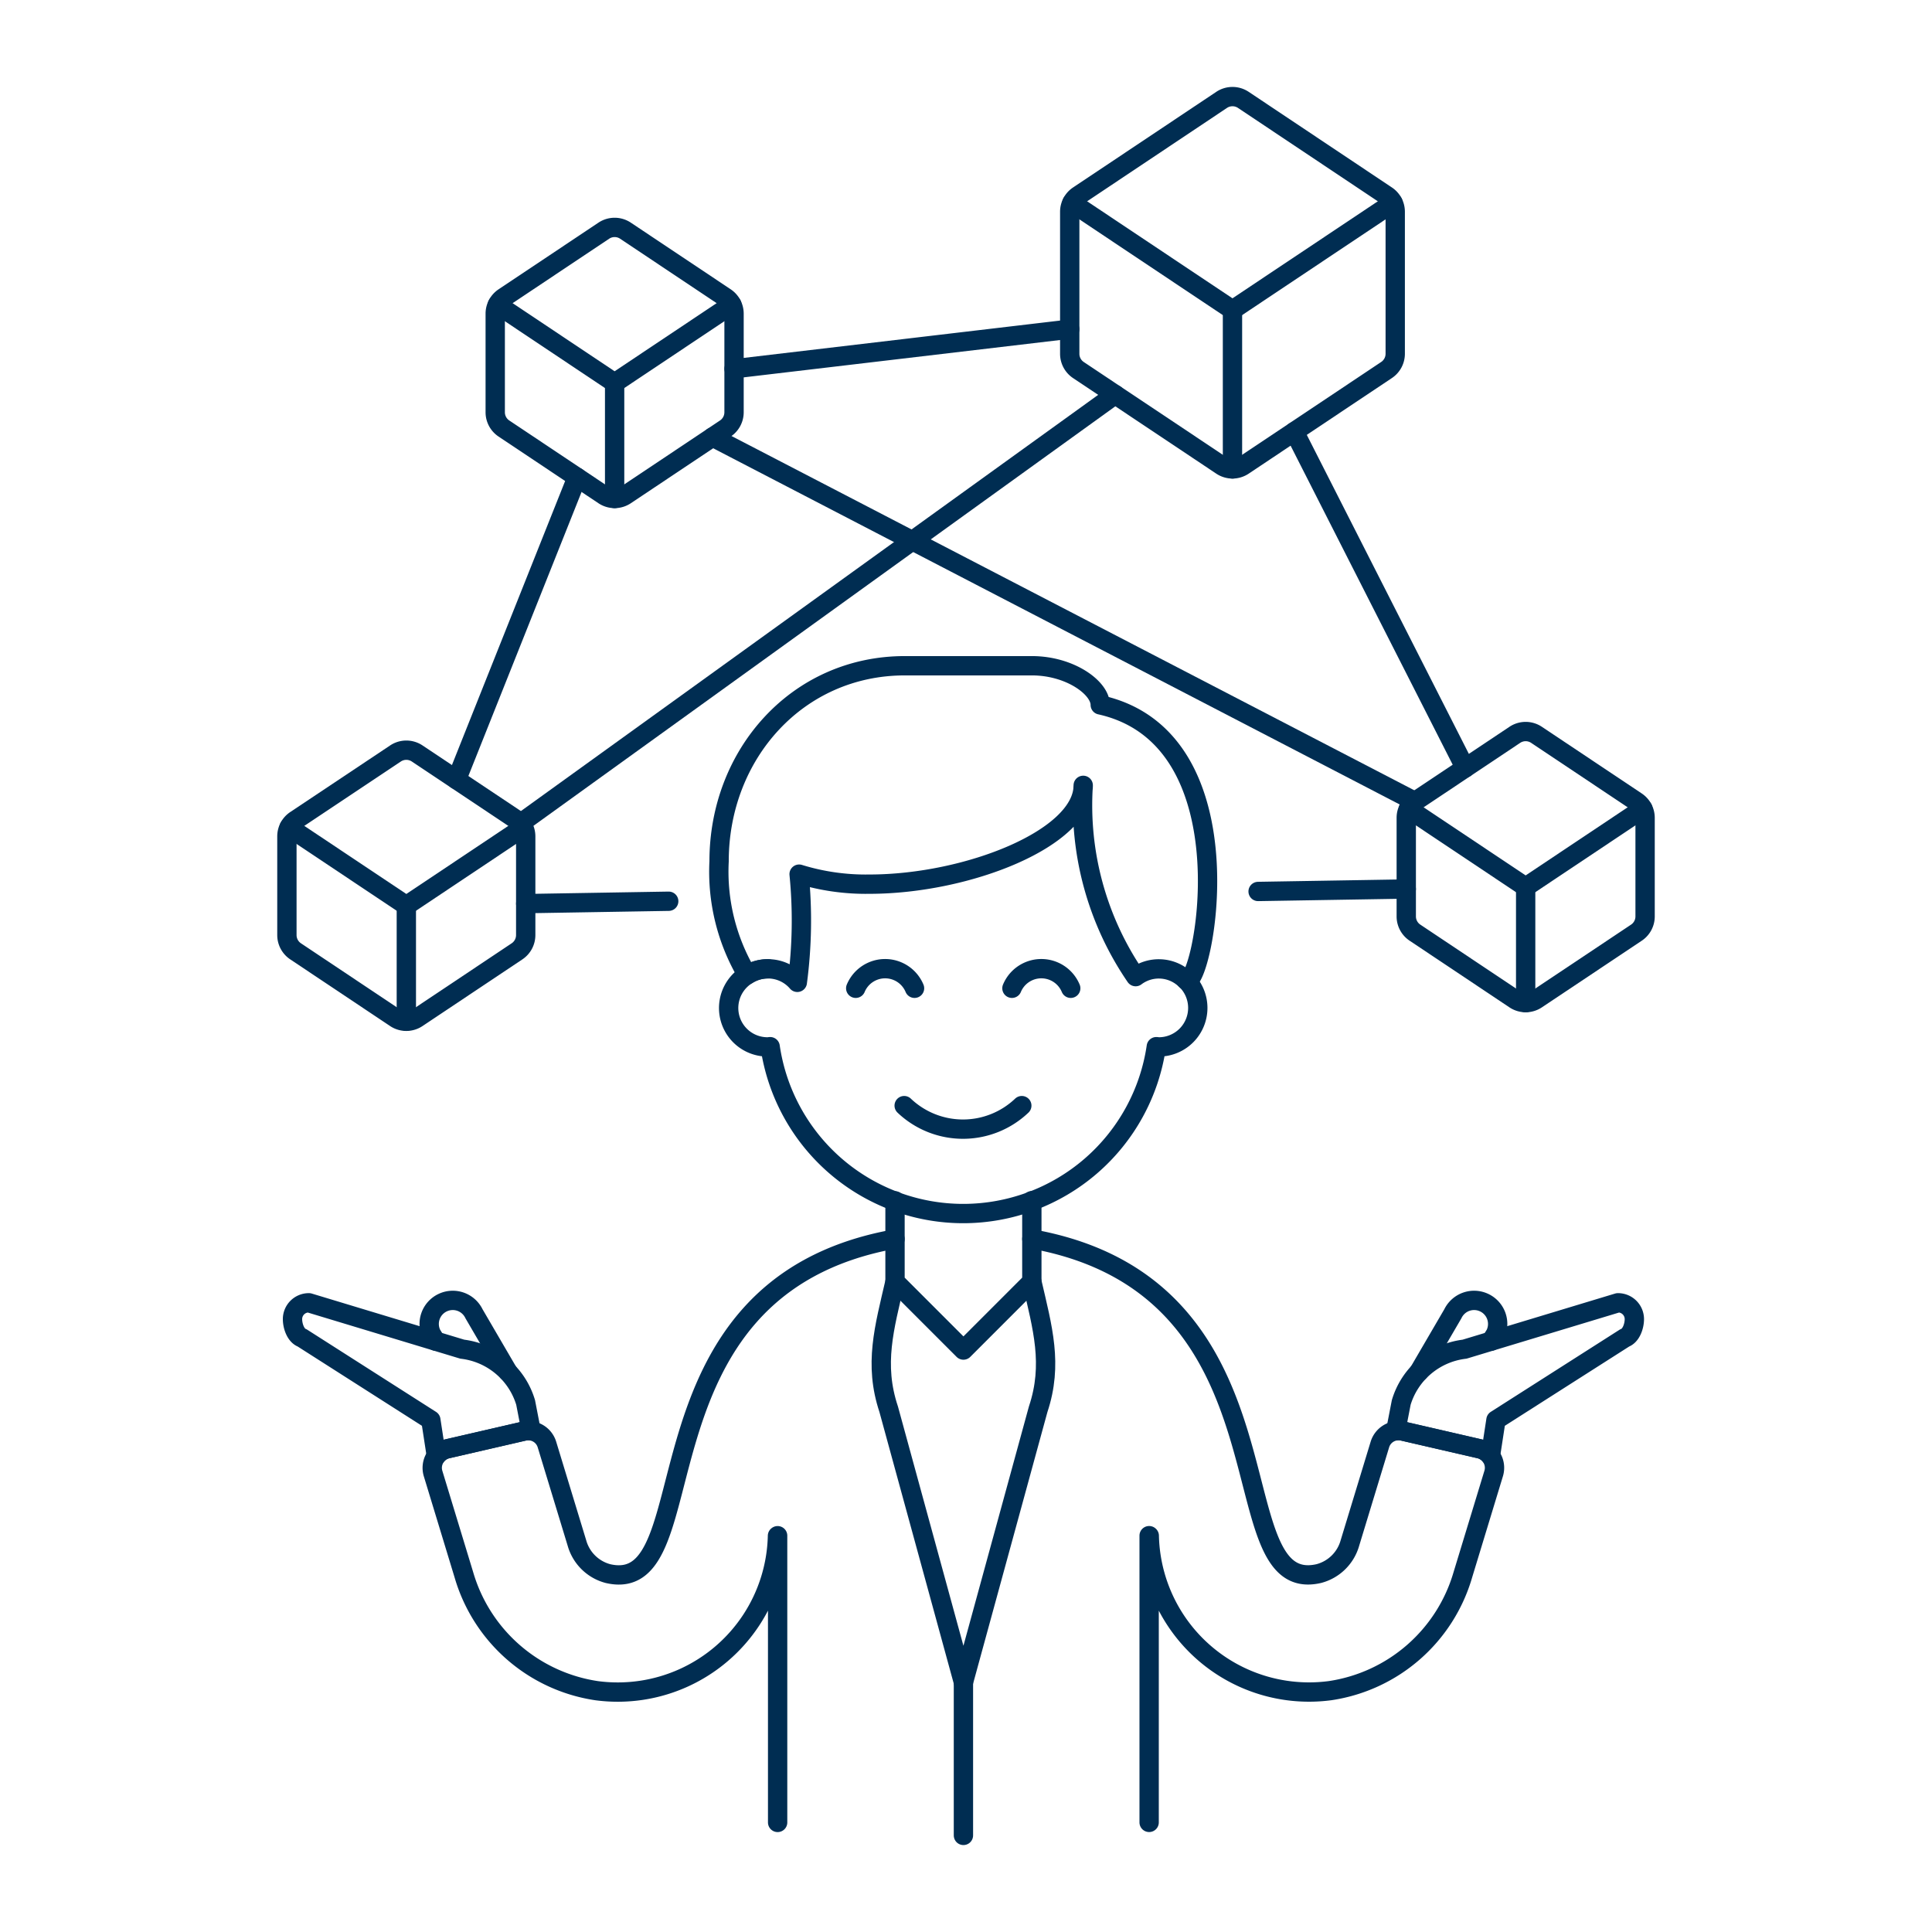 <svg xmlns="http://www.w3.org/2000/svg" version="1.1" xmlns:xlink="http://www.w3.org/1999/xlink" xmlns:svgjs="http://svgjs.com/svgjs" viewBox="0 0 300 300" width="300" height="300"><g transform="matrix(3,0,0,3,0,0)"><path d="M57.719 20.422L26.948 42.607" fill="none" stroke="#002d52" stroke-linecap="round" stroke-linejoin="round"></path><path d="M65.119 46.142L72.788 46.015" fill="none" stroke="#002d52" stroke-linecap="round" stroke-linejoin="round"></path><path d="M27.212 46.771L34.613 46.648" fill="none" stroke="#002d52" stroke-linecap="round" stroke-linejoin="round"></path><path d="M36.882 22.622L73.238 41.486" fill="none" stroke="#002d52" stroke-linecap="round" stroke-linejoin="round"></path><path d="M29.866 24.705L23.629 40.355" fill="none" stroke="#002d52" stroke-linecap="round" stroke-linejoin="round"></path><path d="M66.993 22.341L75.838 39.75" fill="none" stroke="#002d52" stroke-linecap="round" stroke-linejoin="round"></path><path d="M37.994 19.088L55.369 17.037" fill="none" stroke="#002d52" stroke-linecap="round" stroke-linejoin="round"></path><path d="M26.284,71l-1.75-3a1.219,1.219,0,0,0-1.627-.572h0a1.218,1.218,0,0,0-.572,1.627l.221.363" fill="none" stroke="#002d52" stroke-linecap="round" stroke-linejoin="round"></path><path d="M23.162,74.986l3.953-.912a1,1,0,0,1,.376-.015l-.284-1.466a3.907,3.907,0,0,0-3.279-2.76l-7.935-2.4a.844.844,0,0,0-.853.845c0,.356.164.85.5.972L22.3,73.5l.284,1.851A.993.993,0,0,1,23.162,74.986Z" fill="none" stroke="#002d52" stroke-linecap="round" stroke-linejoin="round"></path><path d="M73.45,71l1.75-3a1.219,1.219,0,0,1,1.627-.572h0a1.218,1.218,0,0,1,.572,1.627l-.221.363" fill="none" stroke="#002d52" stroke-linecap="round" stroke-linejoin="round"></path><path d="M76.572,74.986l-3.953-.912a1,1,0,0,0-.376-.015l.284-1.466a3.906,3.906,0,0,1,3.279-2.76l7.935-2.4a.845.845,0,0,1,.853.845c0,.356-.164.85-.5.972L77.43,73.5l-.284,1.851A1,1,0,0,0,76.572,74.986Z" fill="none" stroke="#002d52" stroke-linecap="round" stroke-linejoin="round"></path><path d="M46.326,66.337c-.554,2.4-1.106,4.272-.327,6.607l3.868,14.135,3.868-14.135c.779-2.335.227-4.208-.327-6.607" fill="none" stroke="#002d52" stroke-linecap="round" stroke-linejoin="round"></path><path d="M53.408 62.147L53.408 66.337 49.867 69.879 46.326 66.337 46.326 62.154" fill="none" stroke="#002d52" stroke-linecap="round" stroke-linejoin="round"></path><path d="M49.867 95L49.867 87.079" fill="none" stroke="#002d52" stroke-linecap="round" stroke-linejoin="round"></path><path d="M39.749,50.145a1.975,1.975,0,0,0-1.072.313,2.013,2.013,0,0,0,1.062,3.73c.042,0,.082-.009.124-.012a10.1,10.1,0,0,0,19.987,0c.042,0,.082.012.124.012a2.018,2.018,0,0,0,1.407-3.47" fill="none" stroke="#002d52" stroke-linecap="round" stroke-linejoin="round"></path><path d="M46.8,57.227a4.415,4.415,0,0,0,6.088,0" fill="none" stroke="#002d52" stroke-linecap="round" stroke-linejoin="round"></path><path d="M55.421,51.153a1.648,1.648,0,0,0-3.043,0" fill="none" stroke="#002d52" stroke-linecap="round" stroke-linejoin="round"></path><path d="M47.336,51.153a1.649,1.649,0,0,0-3.044,0" fill="none" stroke="#002d52" stroke-linecap="round" stroke-linejoin="round"></path><path d="M56.949,36.485c0-.884-1.563-2.026-3.541-2.026H46.832c-5.548,0-9.612,4.573-9.612,10.121a10.434,10.434,0,0,0,1.457,5.878,2,2,0,0,1,2.592.388,24.327,24.327,0,0,0,.093-5.6A11.7,11.7,0,0,0,45,45.764c5.067,0,11.067-2.373,11.067-5.114a15.692,15.692,0,0,0,2.714,9.9,1.991,1.991,0,0,1,2.518.1l.073.069C62.193,51.53,64.959,38.265,56.949,36.485Z" fill="none" stroke="#002d52" stroke-linecap="round" stroke-linejoin="round"></path><path d="M32.375,11.941a1.011,1.011,0,0,0-1.123,0l-5.169,3.45a1.014,1.014,0,0,0-.45.842v5.106a1.01,1.01,0,0,0,.45.841l5.169,3.451a1.011,1.011,0,0,0,1.123,0l5.169-3.451a1.01,1.01,0,0,0,.45-.841V16.233a1.014,1.014,0,0,0-.45-.842Z" fill="none" stroke="#002d52" stroke-linecap="round" stroke-linejoin="round"></path><path d="M25.747 15.768L31.813 19.818 37.88 15.767" fill="none" stroke="#002d52" stroke-linecap="round" stroke-linejoin="round"></path><path d="M31.813 19.818L31.813 25.801" fill="none" stroke="#002d52" stroke-linecap="round" stroke-linejoin="round"></path><path d="M21.593,39a1.011,1.011,0,0,0-1.123,0L15.3,42.447a1.012,1.012,0,0,0-.45.841V48.4a1.012,1.012,0,0,0,.45.841l5.169,3.451a1.011,1.011,0,0,0,1.123,0l5.169-3.451a1.012,1.012,0,0,0,.45-.841V43.288a1.012,1.012,0,0,0-.45-.841Z" fill="none" stroke="#002d52" stroke-linecap="round" stroke-linejoin="round"></path><path d="M14.965 42.824L21.032 46.873 27.098 42.823" fill="none" stroke="#002d52" stroke-linecap="round" stroke-linejoin="round"></path><path d="M21.032 46.873L21.032 52.857" fill="none" stroke="#002d52" stroke-linecap="round" stroke-linejoin="round"></path><path d="M79.53,38.035a1.011,1.011,0,0,0-1.124,0l-5.168,3.45a1.014,1.014,0,0,0-.45.842v5.106a1.01,1.01,0,0,0,.45.841l5.168,3.451a1.013,1.013,0,0,0,1.124,0L84.7,48.275a1.01,1.01,0,0,0,.45-.841V42.328a1.014,1.014,0,0,0-.45-.842Z" fill="none" stroke="#002d52" stroke-linecap="round" stroke-linejoin="round"></path><path d="M72.901 41.863L78.968 45.912 85.035 41.862" fill="none" stroke="#002d52" stroke-linecap="round" stroke-linejoin="round"></path><path d="M78.968 45.912L78.968 51.896" fill="none" stroke="#002d52" stroke-linecap="round" stroke-linejoin="round"></path><path d="M55.483 10.495L63.793 16.042 72.103 10.495" fill="none" stroke="#002d52" stroke-linecap="round" stroke-linejoin="round"></path><path d="M63.793 16.042L63.793 24.272" fill="none" stroke="#002d52" stroke-linecap="round" stroke-linejoin="round"></path><path d="M64.355,5.17a1.013,1.013,0,0,0-1.124,0l-7.412,4.949a1.01,1.01,0,0,0-.45.841v7.352a1.012,1.012,0,0,0,.45.842L63.231,24.1a1.013,1.013,0,0,0,1.124,0l7.412-4.948a1.012,1.012,0,0,0,.45-.842V10.96a1.01,1.01,0,0,0-.45-.841Z" fill="none" stroke="#002d52" stroke-linecap="round" stroke-linejoin="round"></path><path d="M59.479,94.326V79.486l.007.006a8.271,8.271,0,0,0,9.365,8.015,8.449,8.449,0,0,0,6.867-6l1.594-5.239a1.011,1.011,0,0,0-.74-1.28l-3.954-.912a1.012,1.012,0,0,0-1.195.691l-1.552,5.1a2.27,2.27,0,0,1-1.61,1.581c-5.379,1.236-.752-14.791-14.853-17.32" fill="none" stroke="#002d52" stroke-linecap="round" stroke-linejoin="round"></path><path d="M46.326,64.13c-14.1,2.529-9.475,18.556-14.853,17.32a2.268,2.268,0,0,1-1.61-1.581l-1.553-5.1a1.011,1.011,0,0,0-1.2-.691l-3.953.912a1.012,1.012,0,0,0-.741,1.28l1.594,5.239a8.449,8.449,0,0,0,6.868,6,8.27,8.27,0,0,0,9.364-8.015l.008-.006v14.84" fill="none" stroke="#002d52" stroke-linecap="round" stroke-linejoin="round"></path></g></svg>